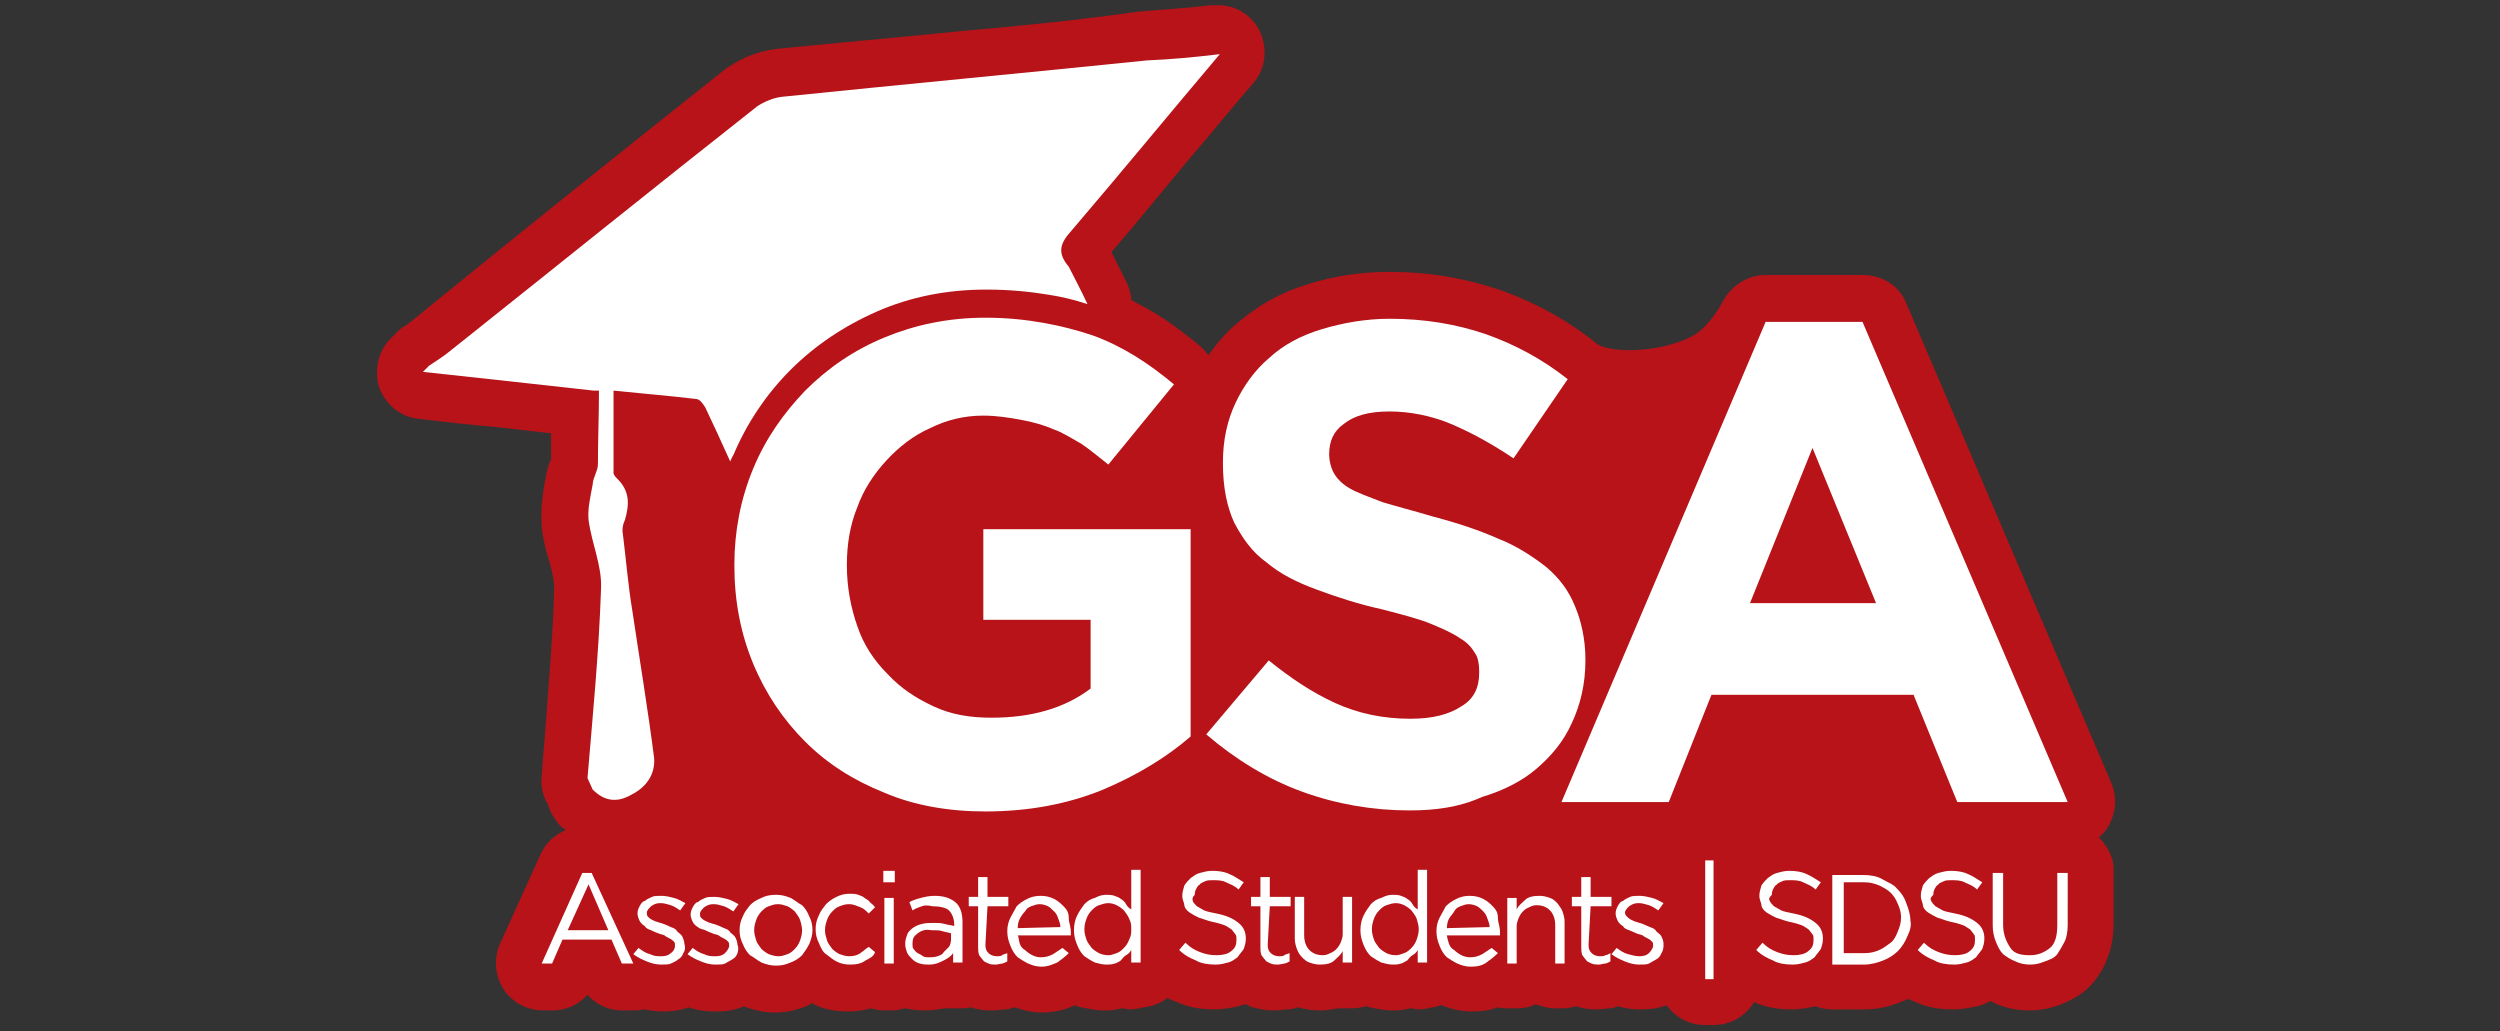<?xml version="1.0" encoding="utf-8"?>
<!-- Generator: Adobe Illustrator 24.0.0, SVG Export Plug-In . SVG Version: 6.00 Build 0)  -->
<svg version="1.1" id="Layer_1" xmlns="http://www.w3.org/2000/svg" xmlns:xlink="http://www.w3.org/1999/xlink" x="0px" y="0px"
	 viewBox="0 0 240 99" style="enable-background:new 0 0 240 99;" xml:space="preserve">
<rect x="0" y="0" width="240" height="99" fill="#333333" stroke="none"/>
<style type="text/css">
	.st0{fill:#B71318;}
	.st1{fill:#FFFFFF;}
</style>
<path class="st0" d="M201.5,80.4c0.3-0.3,0.6-0.6,0.8-0.9c0.8-1.3,1-2.9,0.4-4.3L183,29.1c-0.7-1.7-2.3-2.7-4.2-2.7h-9.3
	c-1.8,0-3.4,1.1-4.2,2.7c0,0-1.3,2.5-3.1,3.3c-3.1,1.5-7.7,1.5-8.9,0.6c-2.7-2.2-5.8-3.9-9.1-5.1c-3.5-1.2-7-1.8-10.8-1.8
	c-2.7,0-5.4,0.4-7.9,1.2c-2.6,0.8-4.7,2-6.7,3.7c-1.1,0.9-2,2-2.8,3.1c-0.2-0.3-0.4-0.5-0.7-0.8c-1.2-1-2.6-2.1-4.2-3.1
	c-0.8-0.5-1.6-0.9-2.5-1.4c0-0.6-0.2-1.1-0.4-1.6c-0.2-0.4-0.4-0.8-0.6-1.2c-0.3-0.6-0.6-1.2-0.9-1.8c2.6-3,5-6,7.6-9.1
	c2-2.3,3.9-4.7,6-7.1c0.7-0.8,1.1-1.8,1.1-3c0-2.5-2-4.5-4.4-4.5c0,0-0.1,0-0.1,0c-0.1,0-0.1,0-0.2,0c-0.1,0-0.3,0-0.4,0
	c-2.5,0.3-4.6,0.4-6.8,0.6c0,0-0.1,0-0.1,0C103.8,1.9,97.9,2.5,92.1,3c-5.8,0.6-11.7,1.1-17.6,1.7c0,0,0,0,0,0
	c-1.6,0.2-3.2,0.8-4.5,1.7c-0.1,0-0.1,0.1-0.2,0.1c-9.7,7.7-19.7,15.7-29.4,23.6c0,0-0.1,0.1-0.1,0.1c-0.3,0.2-0.6,0.5-1,0.8
	c-0.2,0.1-0.4,0.3-0.6,0.4c-0.2,0.1-0.4,0.3-0.6,0.5l-0.6,0.6c-1.2,1.2-1.6,3-1.1,4.7c0.6,1.6,2,2.8,3.7,3c2.5,0.3,5.1,0.6,7.6,0.8
	c1.7,0.2,3.5,0.4,5.2,0.6c0,0.8,0,1.7,0,2.5c-0.2,0.4-0.4,1-0.5,1.7c0,0.2-0.1,0.3-0.1,0.5c-0.2,1.1-0.4,2.5-0.3,4
	c0,0.1,0,0.1,0,0.2c0.1,1.2,0.4,2.3,0.7,3.3c0.3,1,0.5,1.9,0.5,2.6c0,0,0,0,0,0.1c-0.1,4.3-0.5,8.6-0.8,12.9
	c-0.1,1.7-0.3,3.4-0.4,5.2c-0.1,0.8,0.1,1.6,0.4,2.3c0,0,0,0.1,0.1,0.1c0.1,0.2,0.2,0.6,0.4,1c0.2,0.4,0.5,0.8,0.8,1.2
	c0.2,0.2,0.4,0.3,0.6,0.5c-1,0.4-1.9,1.2-2.4,2.3L48,90.6c-0.6,1.4-0.5,3,0.3,4.3c0.8,1.3,2.3,2.1,3.8,2.1h1c1.3,0,2.5-0.6,3.3-1.5
	c0.8,0.9,2,1.5,3.3,1.5h1.1c0.3,0,0.6,0,1-0.1c0.6,0.1,1.2,0.2,1.7,0.2c0.5,0,1.4,0,2.3-0.3c0.1,0,0.2-0.1,0.3-0.1
	c0.8,0.3,1.7,0.4,2.5,0.4c0.5,0,1.4,0,2.3-0.3c0.1,0,0.3-0.1,0.5-0.2c0,0,0,0,0,0c1,0.4,2,0.6,3,0.6s2-0.2,3-0.6
	c0.2-0.1,0.4-0.2,0.6-0.3c0,0,0.1,0,0.1,0.1c1,0.5,2.1,0.7,3.3,0.7c0.8,0,1.5-0.1,2.2-0.3c0.4,0.1,0.8,0.2,1.2,0.2h0.9
	c0.4,0,0.8-0.1,1.1-0.2c0,0,0.1,0,0.1,0c0.9,0.2,1.6,0.2,2,0.2c0.6,0,1.2-0.1,1.8-0.2c0.2,0,0.4,0,0.6,0h0.9c0.3,0,0.7,0,1-0.1
	c0.9,0.3,1.6,0.3,2.1,0.3c0.5,0,0.9-0.1,1.2-0.1c0.3,0,0.6-0.1,0.9-0.2c0.9,0.3,1.7,0.5,2.6,0.5c1.5,0,2.6-0.4,3.2-0.7c0,0,0,0,0,0
	c0.2,0.1,0.4,0.2,0.6,0.2c0.5,0.1,1.3,0.3,2.2,0.3c0.4,0,0.9,0,1.7-0.2c0.3,0,0.5,0.1,0.8,0.1c0.5,0,0.9-0.1,1.3-0.2
	c0.9-0.1,1.6-0.4,2.3-0.9c0.3,0.2,0.6,0.3,0.9,0.4c1.1,0.5,2.2,0.7,3.6,0.7c1,0,1.8-0.2,2.3-0.3c0.2-0.1,0.4-0.1,0.7-0.2
	c0.1,0,0.1,0.1,0.2,0.1l0,0c0.2,0.1,0.3,0.2,0.5,0.2c1,0.3,1.7,0.3,2.1,0.3c0.5,0,0.9-0.1,1.2-0.1c0.4,0,0.7-0.1,1-0.2
	c0.7,0.2,1.4,0.3,2.1,0.3c0.6,0,1.2-0.1,1.8-0.2c0.1,0,0.3,0,0.4,0h0.9c0.5,0,0.9-0.1,1.4-0.2c0.1,0,0.2,0.1,0.3,0.1
	c0.5,0.1,1.3,0.3,2.2,0.3c0.4,0,0.9,0,1.7-0.2c0.3,0,0.5,0.1,0.8,0.1c0.5,0,0.9-0.1,1.3-0.2c0.3,0,0.5-0.1,0.8-0.2c0,0,0,0,0.1,0
	c1,0.4,1.9,0.6,2.9,0.6c0.9,0,1.7-0.1,2.5-0.4c0.3,0.1,0.6,0.1,0.9,0.1h0.9c0.6,0,1.3-0.1,1.8-0.4c0.6,0.2,1.2,0.4,1.8,0.4h0.9
	c0.4,0,0.8-0.1,1.2-0.2c0.9,0.3,1.6,0.3,2,0.3c0.5,0,0.9-0.1,1.2-0.1c0.3,0,0.6-0.1,0.8-0.2c0.7,0.2,1.4,0.3,2.1,0.3
	c0.5,0,1.4,0,2.3-0.3c0.1,0,0.2-0.1,0.3-0.1c0.8,1.1,2.1,1.9,3.7,1.9h0.8c1.7,0,3.1-0.9,3.9-2.2c1.1,0.5,2.2,0.7,3.6,0.7
	c1,0,1.8-0.2,2.3-0.3c0.5,0.2,1,0.3,1.6,0.3h3.1c1.3,0,2.4-0.3,3.2-0.6c0.3-0.1,0.7-0.3,1-0.4c0.2,0.1,0.5,0.2,0.7,0.3
	c1.1,0.5,2.2,0.7,3.6,0.7c1,0,1.8-0.2,2.3-0.3c0.5-0.1,0.9-0.3,1.3-0.5c0.2,0.1,0.4,0.2,0.6,0.3c1,0.4,2,0.6,3.1,0.6
	c1.1,0,2.1-0.2,3.1-0.6c0.7-0.3,1.9-0.8,2.9-1.9c0.8-0.9,1.3-1.9,1.5-2.5c0.4-1,0.6-2.1,0.6-3.3v-5C203,82.5,202.4,81.3,201.5,80.4z
	"/>
<g>
	<g>
		<g>
			<path class="st1" d="M102.9,22.1c4.7-5.5,9.3-11.1,14.2-16.9c-2.5,0.3-4.7,0.5-7,0.6C98.4,7,86.7,8.1,75,9.3
				c-0.8,0.1-1.7,0.5-2.3,0.9C62.8,18,53,25.9,43.2,33.7c-0.6,0.5-1.4,1-2,1.4c-0.2,0.2-0.5,0.5-0.6,0.6c5.5,0.6,11.1,1.2,16.4,1.8
				h0.5c0,2.4-0.1,4.8-0.1,7.1c0,0.6-0.5,1.3-0.5,1.9c-0.2,1.1-0.5,2.3-0.4,3.4c0.3,2.3,1.3,4.4,1.2,6.6c-0.2,6.1-0.8,12.2-1.3,18.2
				c0.2,0.4,0.3,0.7,0.5,1.1c1.1,1.1,2.3,1.3,3.7,0.5c1.4-0.7,2.3-1.9,2.2-3.5c-0.6-4.7-1.4-9.5-2.1-14.2c-0.4-2.4-0.6-4.9-0.9-7.3
				c-0.1-0.5,0-1,0.2-1.4c0.4-1.4,0.5-2.7-0.7-3.9c-0.2-0.2-0.4-0.4-0.4-0.6c0-2.5,0-5.1,0-7.9c2.9,0.3,5.4,0.5,7.9,0.8
				c0.4,0,0.7,0.5,0.9,0.8c0.8,1.7,1.6,3.4,2.4,5.2c0.1-0.2,0.2-0.5,0.3-0.6c1.3-3.1,3.2-5.9,5.5-8.2c2.3-2.3,5.1-4.2,8.3-5.6
				c3.2-1.4,6.7-2.1,10.5-2.1c2.2,0,4.2,0.2,6,0.5c1.3,0.2,2.5,0.5,3.7,0.9c-0.6-1.3-1.2-2.4-1.8-3.6
				C101.5,24.3,101.7,23.4,102.9,22.1z"/>
		</g>
		<g>
			<path class="st1" d="M94.6,77.9c-3.6,0-6.9-0.6-9.7-1.8c-3-1.2-5.5-2.8-7.6-4.9s-3.8-4.6-5-7.5c-1.2-2.9-1.8-6-1.8-9.4v-0.1
				c0-3.2,0.6-6.3,1.8-9.2c1.2-2.9,2.9-5.3,5-7.5c2.2-2.2,4.7-3.9,7.6-5.1s6.1-1.9,9.7-1.9c2.1,0,3.9,0.2,5.6,0.5s3.2,0.7,4.7,1.2
				c1.4,0.5,2.8,1.2,4.1,2s2.5,1.7,3.7,2.7l-6.3,7.7c-0.9-0.7-1.7-1.4-2.6-2c-0.9-0.5-1.8-1.1-2.7-1.4c-0.9-0.4-2-0.7-3.1-0.9
				s-2.3-0.4-3.6-0.4c-1.8,0-3.5,0.4-5.1,1.2c-1.6,0.7-3,1.8-4.2,3.1c-1.2,1.3-2.2,2.8-2.8,4.5c-0.7,1.7-1,3.6-1,5.5v0.1
				c0,2.1,0.4,4.1,1,5.8c0.6,1.8,1.6,3.3,2.9,4.6c1.3,1.4,2.7,2.3,4.4,3.1s3.5,1.1,5.6,1.1c3.8,0,7-0.9,9.5-2.8v-6.6H94.4v-8.7h19.9
				v19.9c-2.3,2-5.1,3.7-8.4,5.1C102.5,77.2,98.7,77.9,94.6,77.9z"/>
		</g>
		<g>
			<path class="st1" d="M135.3,77.8c-3.5,0-7-0.6-10.3-1.8c-3.3-1.2-6.4-3.1-9.2-5.5l6-7.1c2.1,1.7,4.2,3.1,6.4,4.1
				c2.2,1,4.6,1.5,7.2,1.5c2.1,0,3.7-0.4,4.9-1.2c1.2-0.7,1.7-1.8,1.7-3.2v-0.2c0-0.6-0.1-1.3-0.4-1.7c-0.3-0.5-0.7-1-1.4-1.4
				c-0.7-0.5-1.6-0.9-2.8-1.4c-1.2-0.5-2.8-0.9-4.7-1.4c-2.3-0.5-4.4-1.2-6.3-1.9s-3.5-1.5-4.8-2.6c-1.4-1-2.3-2.3-3.1-3.8
				c-0.7-1.5-1.1-3.4-1.1-5.7v-0.1c0-2.1,0.4-4,1.2-5.7c0.8-1.7,1.9-3.2,3.2-4.3c1.4-1.3,3.1-2.2,5.1-2.8c2-0.6,4.2-1,6.5-1
				c3.3,0,6.4,0.5,9.3,1.5c2.8,1,5.4,2.4,7.8,4.3l-5.2,7.6c-2.1-1.4-4.1-2.5-6-3.3s-4-1.2-5.9-1.2c-2,0-3.4,0.4-4.4,1.2
				c-1,0.7-1.4,1.7-1.4,2.9l0,0c0,0.7,0.2,1.4,0.5,1.9s0.8,1,1.5,1.4s1.8,0.8,3.1,1.3c1.3,0.4,2.9,0.8,4.9,1.4
				c2.3,0.6,4.4,1.3,6.2,2.1c1.8,0.7,3.3,1.7,4.6,2.7c1.3,1.1,2.2,2.3,2.8,3.8c0.6,1.4,1,3.2,1,5.1v0.1c0,2.3-0.5,4.3-1.3,6
				c-0.8,1.8-2,3.2-3.4,4.4c-1.4,1.2-3.2,2.1-5.2,2.7C140.1,77.5,137.8,77.8,135.3,77.8z"/>
		</g>
		<g>
			<path class="st1" d="M169.5,30.9h9.3L198.5,77h-10.6l-4.2-10.3h-19.4L160.2,77h-10.3L169.5,30.9z M180.1,57.9L174,43l-6,14.9
				H180.1z"/>
		</g>
	</g>
	<g>
		<g>
			<path class="st1" d="M60.8,92.5h-1.1l-1-2.3h-4.7l-1,2.3h-1l3.9-8.7h0.9L60.8,92.5z M56.5,84.9l-2,4.4h3.9L56.5,84.9z"/>
		</g>
		<g>
			<path class="st1" d="M65.6,91.5c-0.1,0.3-0.3,0.5-0.5,0.6c-0.2,0.2-0.5,0.3-0.7,0.4s-0.5,0.1-0.9,0.1c-0.5,0-0.9-0.1-1.4-0.3
				c-0.5-0.2-0.9-0.4-1.3-0.7l0.5-0.6c0.4,0.3,0.7,0.5,1.1,0.6c0.4,0.2,0.7,0.2,1.1,0.2c0.4,0,0.7-0.1,0.9-0.3
				c0.3-0.2,0.4-0.5,0.4-0.7l0,0c0-0.2,0-0.3-0.1-0.4s-0.2-0.2-0.4-0.3c-0.2-0.1-0.4-0.2-0.5-0.3c-0.2-0.1-0.4-0.1-0.6-0.2
				c-0.3-0.1-0.5-0.2-0.7-0.3c-0.3-0.1-0.5-0.2-0.6-0.4c-0.2-0.1-0.4-0.3-0.5-0.5c-0.1-0.2-0.2-0.5-0.2-0.7l0,0
				c0-0.3,0.1-0.5,0.2-0.7c0.1-0.2,0.3-0.5,0.5-0.5c0.2-0.2,0.5-0.3,0.7-0.4s0.5-0.1,0.9-0.1s0.8,0.1,1.2,0.2s0.7,0.3,1.1,0.5
				l-0.5,0.7c-0.3-0.2-0.6-0.4-0.9-0.5c-0.4-0.1-0.6-0.2-1-0.2s-0.6,0.1-0.9,0.3c-0.2,0.2-0.4,0.4-0.4,0.6l0,0c0,0.2,0,0.3,0.1,0.4
				s0.2,0.2,0.4,0.3c0.2,0.1,0.4,0.2,0.5,0.2c0.2,0.1,0.4,0.1,0.6,0.2c0.3,0.1,0.5,0.2,0.7,0.3c0.3,0.1,0.5,0.2,0.6,0.4
				c0.2,0.2,0.4,0.3,0.5,0.5c0.1,0.2,0.2,0.5,0.2,0.7l0,0C65.8,90.9,65.8,91.2,65.6,91.5z"/>
		</g>
		<g>
			<path class="st1" d="M70.8,91.5c-0.1,0.3-0.3,0.5-0.5,0.6s-0.5,0.3-0.7,0.4s-0.5,0.1-0.9,0.1c-0.5,0-0.9-0.1-1.4-0.3
				c-0.5-0.2-0.9-0.4-1.3-0.7l0.5-0.6c0.4,0.3,0.7,0.5,1.1,0.6c0.4,0.2,0.7,0.2,1.1,0.2c0.4,0,0.7-0.1,0.9-0.3s0.4-0.5,0.4-0.7l0,0
				c0-0.2,0-0.3-0.1-0.4s-0.2-0.2-0.4-0.3c-0.2-0.1-0.4-0.2-0.5-0.3c-0.2-0.1-0.4-0.1-0.6-0.2c-0.3-0.1-0.5-0.2-0.7-0.3
				S67.2,89.2,67,89c-0.2-0.1-0.4-0.3-0.5-0.5s-0.2-0.5-0.2-0.7l0,0c0-0.3,0.1-0.5,0.2-0.7c0.1-0.2,0.3-0.5,0.5-0.5
				c0.2-0.2,0.5-0.3,0.7-0.4s0.5-0.1,0.9-0.1s0.8,0.1,1.2,0.2s0.7,0.3,1.1,0.5l-0.5,0.7c-0.3-0.2-0.6-0.4-0.9-0.5
				c-0.4-0.1-0.6-0.2-1-0.2s-0.6,0.1-0.9,0.3c-0.2,0.2-0.4,0.4-0.4,0.6l0,0c0,0.2,0,0.3,0.1,0.4s0.2,0.2,0.4,0.3
				c0.2,0.1,0.4,0.2,0.5,0.2c0.2,0.1,0.4,0.1,0.6,0.2c0.3,0.1,0.5,0.2,0.7,0.3c0.3,0.1,0.5,0.2,0.6,0.4c0.2,0.2,0.4,0.3,0.5,0.5
				c0.1,0.2,0.2,0.5,0.2,0.7l0,0C70.9,90.9,70.9,91.2,70.8,91.5z"/>
		</g>
		<g>
			<path class="st1" d="M77.7,90.6c-0.2,0.4-0.4,0.7-0.7,1.1c-0.3,0.3-0.6,0.5-1.1,0.7c-0.5,0.2-0.8,0.3-1.4,0.3
				c-0.5,0-0.9-0.1-1.4-0.3c-0.4-0.2-0.7-0.5-1.1-0.7c-0.3-0.3-0.5-0.6-0.7-1.1c-0.2-0.4-0.3-0.8-0.3-1.3s0.1-0.9,0.3-1.3
				c0.2-0.5,0.4-0.7,0.7-1.1c0.3-0.3,0.6-0.5,1.1-0.7c0.4-0.2,0.8-0.3,1.4-0.3c0.5,0,0.9,0.1,1.4,0.3c0.4,0.2,0.7,0.5,1.1,0.7
				c0.3,0.3,0.5,0.6,0.7,1.1c0.2,0.4,0.3,0.8,0.3,1.3C78,89.7,77.9,90.1,77.7,90.6z M76.8,88.3c-0.1-0.3-0.3-0.5-0.5-0.8
				c-0.2-0.2-0.5-0.4-0.7-0.5c-0.3-0.1-0.6-0.2-0.9-0.2c-0.4,0-0.6,0.1-0.9,0.2s-0.5,0.3-0.7,0.5c-0.2,0.2-0.4,0.5-0.5,0.8
				c-0.1,0.3-0.2,0.6-0.2,1s0.1,0.6,0.2,1c0.1,0.3,0.3,0.5,0.5,0.8c0.2,0.2,0.5,0.4,0.7,0.5c0.3,0.1,0.6,0.2,0.9,0.2
				c0.4,0,0.6-0.1,0.9-0.2s0.5-0.3,0.7-0.5c0.2-0.2,0.4-0.5,0.5-0.8c0.1-0.3,0.2-0.6,0.2-1C77,89,76.9,88.6,76.8,88.3z"/>
		</g>
		<g>
			<path class="st1" d="M83.1,92.2c-0.4,0.3-0.9,0.4-1.5,0.4c-0.5,0-0.9-0.1-1.3-0.3c-0.4-0.2-0.7-0.5-1-0.7s-0.5-0.6-0.7-1.1
				c-0.2-0.4-0.3-0.8-0.3-1.3s0.1-0.9,0.3-1.3c0.2-0.5,0.4-0.7,0.7-1.1c0.3-0.3,0.6-0.5,1-0.7c0.4-0.2,0.8-0.3,1.3-0.3
				c0.3,0,0.5,0,0.8,0.1s0.5,0.2,0.6,0.3s0.4,0.2,0.5,0.4c0.2,0.2,0.4,0.3,0.5,0.5l-0.6,0.6c-0.3-0.3-0.5-0.5-0.8-0.6
				s-0.6-0.3-1.1-0.3c-0.4,0-0.6,0.1-0.9,0.2s-0.5,0.3-0.7,0.5c-0.2,0.2-0.4,0.5-0.5,0.8c-0.1,0.3-0.2,0.6-0.2,1s0.1,0.6,0.2,1
				c0.1,0.3,0.3,0.5,0.5,0.8c0.2,0.2,0.5,0.4,0.7,0.5c0.3,0.1,0.6,0.2,0.9,0.2c0.5,0,0.8-0.1,1.1-0.3c0.3-0.2,0.6-0.5,0.8-0.6
				l0.6,0.5C83.9,91.8,83.5,92,83.1,92.2z"/>
		</g>
		<g>
			<path class="st1" d="M84.8,84.7v-1.1h1.1v1.1H84.8z M84.9,92.5v-6.3h0.9v6.3H84.9z"/>
		</g>
		<g>
			<path class="st1" d="M88.5,87c-0.3,0.1-0.6,0.2-0.9,0.4l-0.3-0.8c0.4-0.2,0.7-0.3,1.1-0.4s0.8-0.2,1.3-0.2c0.9,0,1.5,0.2,2,0.6
				s0.7,1.1,0.7,1.9v3.9h-0.9v-0.9c-0.2,0.3-0.5,0.5-0.9,0.7c-0.4,0.2-0.8,0.4-1.4,0.4c-0.3,0-0.5,0-0.9-0.1
				c-0.3-0.1-0.5-0.2-0.7-0.4c-0.2-0.2-0.4-0.4-0.5-0.6c-0.1-0.3-0.2-0.5-0.2-0.9s0.1-0.6,0.2-0.9s0.4-0.5,0.5-0.6
				c0.3-0.2,0.5-0.3,0.9-0.4s0.7-0.1,1.1-0.1c0.5,0,0.7,0,1.1,0.1c0.3,0.1,0.6,0.1,0.9,0.2v-0.2c0-0.5-0.2-1-0.5-1.3
				S90.1,87,89.5,87C89.1,86.9,88.7,86.9,88.5,87z M88.1,89.6c-0.4,0.3-0.5,0.5-0.5,1c0,0.2,0,0.4,0.1,0.5s0.2,0.3,0.4,0.4
				s0.4,0.2,0.5,0.3c0.2,0.1,0.4,0.1,0.6,0.1s0.5,0,0.8-0.1s0.5-0.2,0.6-0.4c0.2-0.2,0.4-0.4,0.5-0.5s0.2-0.5,0.2-0.7v-0.6
				c-0.3-0.1-0.5-0.1-0.8-0.2s-0.6-0.1-1.1-0.1C88.9,89.2,88.5,89.3,88.1,89.6z"/>
		</g>
		<g>
			<path class="st1" d="M94.6,90.7c0,0.4,0.1,0.6,0.3,0.8c0.2,0.2,0.5,0.3,0.8,0.3c0.2,0,0.4,0,0.5-0.1s0.3-0.1,0.5-0.2v0.8
				c-0.2,0.1-0.4,0.2-0.5,0.2s-0.4,0.1-0.6,0.1s-0.5,0-0.7-0.1c-0.2-0.1-0.5-0.2-0.5-0.3c-0.2-0.2-0.3-0.4-0.4-0.5
				c-0.1-0.3-0.1-0.5-0.1-0.8V87h-0.9v-0.9h0.9v-1.9h0.9v1.9h2V87h-2L94.6,90.7L94.6,90.7z"/>
		</g>
		<g>
			<path class="st1" d="M97.9,90.6c0.1,0.3,0.3,0.5,0.5,0.6c0.2,0.2,0.5,0.4,0.7,0.5s0.5,0.2,0.8,0.2c0.5,0,0.8-0.1,1.2-0.3
				c0.3-0.2,0.6-0.4,0.9-0.6l0.6,0.5c-0.4,0.4-0.7,0.6-1.1,0.9c-0.5,0.2-0.9,0.4-1.5,0.4c-0.5,0-0.8-0.1-1.3-0.3
				c-0.4-0.2-0.7-0.4-1-0.6c-0.3-0.3-0.5-0.6-0.7-1.1s-0.3-0.9-0.3-1.4s0.1-0.9,0.3-1.3s0.4-0.7,0.6-1.1c0.3-0.3,0.6-0.5,1-0.7
				c0.4-0.2,0.8-0.3,1.3-0.3s0.9,0.1,1.3,0.3c0.4,0.2,0.7,0.5,0.9,0.7c0.3,0.3,0.5,0.6,0.5,1.1s0.2,0.8,0.2,1.4v0.1
				c0,0.1,0,0.1,0,0.2h-5.1C97.8,89.9,97.8,90.3,97.9,90.6z M101.8,89c0-0.3-0.1-0.5-0.2-0.8s-0.2-0.5-0.4-0.7
				c-0.2-0.2-0.4-0.4-0.6-0.5s-0.5-0.2-0.8-0.2S99.3,86.9,99,87s-0.5,0.3-0.6,0.5c-0.2,0.2-0.4,0.5-0.5,0.7s-0.2,0.5-0.2,0.9
				L101.8,89L101.8,89z"/>
		</g>
		<g>
			<path class="st1" d="M108.6,92.5v-1.3c-0.1,0.2-0.3,0.4-0.5,0.5s-0.4,0.4-0.5,0.5s-0.5,0.3-0.6,0.3c-0.3,0.1-0.5,0.1-0.8,0.1
				c-0.4,0-0.7-0.1-1.1-0.2c-0.4-0.2-0.7-0.4-1-0.6c-0.3-0.3-0.5-0.6-0.7-1.1s-0.3-0.9-0.3-1.4s0.1-1,0.3-1.4s0.4-0.7,0.7-1.1
				c0.3-0.3,0.6-0.5,1-0.6c0.4-0.2,0.7-0.3,1.1-0.3c0.3,0,0.5,0,0.8,0.1s0.5,0.2,0.6,0.3c0.2,0.1,0.4,0.3,0.5,0.5s0.3,0.4,0.5,0.5
				v-3.8h0.9v8.9h-0.9V92.5z M108.4,88.2c-0.1-0.3-0.3-0.5-0.5-0.8c-0.2-0.2-0.5-0.4-0.7-0.5s-0.5-0.2-0.8-0.2s-0.6,0.1-0.9,0.2
				s-0.5,0.3-0.7,0.5s-0.4,0.5-0.5,0.8c-0.1,0.3-0.2,0.6-0.2,1s0.1,0.7,0.2,1c0.1,0.3,0.3,0.5,0.5,0.8c0.2,0.2,0.5,0.4,0.7,0.5
				s0.5,0.2,0.9,0.2c0.3,0,0.5-0.1,0.8-0.2s0.5-0.3,0.7-0.5s0.4-0.5,0.5-0.8c0.2-0.4,0.2-0.6,0.2-1S108.6,88.6,108.4,88.2z"/>
		</g>
		<g>
			<path class="st1" d="M114.5,86.5c0.1,0.2,0.2,0.3,0.4,0.5c0.2,0.1,0.5,0.3,0.7,0.4s0.7,0.2,1.2,0.3c1,0.2,1.6,0.5,2.1,0.9
				s0.7,0.9,0.7,1.5c0,0.4-0.1,0.7-0.2,1c-0.2,0.3-0.4,0.5-0.6,0.8c-0.3,0.2-0.5,0.4-0.9,0.5s-0.7,0.2-1.2,0.2
				c-0.7,0-1.4-0.1-1.9-0.4c-0.5-0.2-1.1-0.5-1.6-1l0.6-0.7c0.5,0.5,0.9,0.7,1.4,0.9s1,0.3,1.6,0.3c0.5,0,1.1-0.1,1.4-0.4
				c0.4-0.3,0.5-0.6,0.5-1.1c0-0.2,0-0.4-0.1-0.5s-0.2-0.3-0.4-0.5c-0.2-0.1-0.4-0.3-0.7-0.4c-0.3-0.1-0.6-0.2-1.1-0.3
				c-0.5-0.1-0.9-0.3-1.3-0.4c-0.4-0.2-0.6-0.3-0.9-0.5c-0.3-0.2-0.5-0.5-0.5-0.7s-0.2-0.5-0.2-0.9s0.1-0.6,0.2-1
				c0.2-0.3,0.4-0.5,0.6-0.7c0.3-0.2,0.5-0.4,0.9-0.5s0.7-0.2,1.2-0.2c0.6,0,1.2,0.1,1.6,0.3c0.5,0.2,0.9,0.5,1.4,0.8l-0.5,0.7
				c-0.4-0.4-0.8-0.5-1.2-0.7c-0.4-0.2-0.8-0.2-1.3-0.2c-0.3,0-0.5,0-0.7,0.1s-0.5,0.2-0.5,0.3c-0.2,0.1-0.3,0.3-0.4,0.5
				s-0.1,0.4-0.1,0.5C114.4,86.2,114.5,86.3,114.5,86.5z"/>
		</g>
		<g>
			<path class="st1" d="M121.7,90.7c0,0.4,0.1,0.6,0.3,0.8c0.2,0.2,0.5,0.3,0.8,0.3c0.2,0,0.4,0,0.5-0.1s0.3-0.1,0.5-0.2v0.8
				c-0.2,0.1-0.4,0.2-0.5,0.2s-0.4,0.1-0.6,0.1s-0.5,0-0.7-0.1c-0.2-0.1-0.5-0.2-0.5-0.3c-0.2-0.2-0.3-0.4-0.4-0.5
				c-0.1-0.3-0.1-0.5-0.1-0.8V87h-0.9v-0.9h0.9v-1.9h0.9v1.9h2V87h-2L121.7,90.7L121.7,90.7z"/>
		</g>
		<g>
			<path class="st1" d="M128.9,86.1h0.9v6.3h-0.9v-1.1c-0.2,0.4-0.5,0.6-0.8,0.9s-0.8,0.4-1.4,0.4c-0.4,0-0.7-0.1-1-0.2
				s-0.5-0.3-0.7-0.5c-0.2-0.2-0.4-0.5-0.5-0.8c-0.1-0.3-0.2-0.6-0.2-1v-4h0.9v3.7c0,0.6,0.2,1.1,0.5,1.4s0.7,0.5,1.3,0.5
				c0.3,0,0.5-0.1,0.7-0.2c0.3-0.1,0.5-0.3,0.6-0.4c0.2-0.2,0.3-0.4,0.4-0.6c0.1-0.3,0.2-0.5,0.2-0.8L128.9,86.1L128.9,86.1z"/>
		</g>
		<g>
			<path class="st1" d="M136.1,92.5v-1.3c-0.1,0.2-0.3,0.4-0.5,0.5s-0.4,0.4-0.5,0.5c-0.2,0.1-0.5,0.3-0.6,0.3
				c-0.3,0.1-0.5,0.1-0.8,0.1c-0.4,0-0.7-0.1-1.1-0.2c-0.4-0.2-0.7-0.4-1-0.6c-0.3-0.3-0.5-0.6-0.7-1.1s-0.3-0.9-0.3-1.4
				s0.1-1,0.3-1.4s0.4-0.7,0.7-1.1c0.3-0.3,0.6-0.5,1-0.6c0.4-0.2,0.7-0.3,1.1-0.3c0.3,0,0.5,0,0.8,0.1c0.3,0.1,0.5,0.2,0.6,0.3
				c0.2,0.1,0.4,0.3,0.5,0.5s0.3,0.4,0.5,0.5v-3.8h0.9v8.9h-0.9V92.5z M136,88.2c-0.1-0.3-0.3-0.5-0.5-0.8c-0.2-0.2-0.5-0.4-0.7-0.5
				s-0.5-0.2-0.8-0.2c-0.3,0-0.6,0.1-0.9,0.2s-0.5,0.3-0.7,0.5s-0.4,0.5-0.5,0.8c-0.1,0.3-0.2,0.6-0.2,1s0.1,0.7,0.2,1
				c0.1,0.3,0.3,0.5,0.5,0.8c0.2,0.2,0.5,0.4,0.7,0.5s0.5,0.2,0.9,0.2c0.3,0,0.5-0.1,0.8-0.2c0.3-0.1,0.5-0.3,0.7-0.5
				s0.4-0.5,0.5-0.8s0.2-0.6,0.2-1S136.1,88.6,136,88.2z"/>
		</g>
		<g>
			<path class="st1" d="M139.1,90.6c0.1,0.3,0.3,0.5,0.5,0.6c0.2,0.2,0.5,0.4,0.7,0.5s0.5,0.2,0.8,0.2c0.5,0,0.8-0.1,1.2-0.3
				c0.3-0.2,0.6-0.4,0.9-0.6l0.6,0.5c-0.4,0.4-0.7,0.6-1.1,0.9s-0.9,0.4-1.5,0.4c-0.5,0-0.8-0.1-1.3-0.3c-0.4-0.2-0.7-0.4-1-0.6
				c-0.3-0.3-0.5-0.6-0.7-1.1c-0.2-0.5-0.3-0.9-0.3-1.4s0.1-0.9,0.3-1.3c0.2-0.4,0.4-0.7,0.6-1.1c0.3-0.3,0.6-0.5,1-0.7
				c0.4-0.2,0.8-0.3,1.3-0.3s0.9,0.1,1.3,0.3c0.4,0.2,0.7,0.5,0.9,0.7c0.3,0.3,0.5,0.6,0.5,1.1s0.2,0.8,0.2,1.4v0.1
				c0,0.1,0,0.1,0,0.2h-5.1C138.9,89.9,139,90.3,139.1,90.6z M143,89c0-0.3-0.1-0.5-0.2-0.8c-0.1-0.3-0.2-0.5-0.4-0.7
				c-0.2-0.2-0.4-0.4-0.6-0.5s-0.5-0.2-0.8-0.2c-0.3,0-0.5,0.1-0.8,0.2s-0.5,0.3-0.6,0.5s-0.4,0.5-0.5,0.7s-0.2,0.5-0.2,0.9L143,89
				L143,89z"/>
		</g>
		<g>
			<path class="st1" d="M145.6,92.5h-0.9v-6.3h0.9v1.1c0.2-0.4,0.5-0.6,0.8-0.9s0.8-0.4,1.4-0.4c0.4,0,0.7,0.1,1,0.2
				s0.5,0.3,0.7,0.5c0.2,0.3,0.4,0.5,0.5,0.8c0.1,0.3,0.2,0.6,0.2,1v4h-0.9v-3.7c0-0.6-0.2-1.1-0.5-1.4s-0.7-0.5-1.3-0.5
				c-0.3,0-0.5,0.1-0.7,0.2c-0.3,0.1-0.5,0.3-0.6,0.4c-0.2,0.2-0.3,0.4-0.4,0.6c-0.1,0.3-0.2,0.5-0.2,0.8L145.6,92.5L145.6,92.5z"/>
		</g>
		<g>
			<path class="st1" d="M152.5,90.7c0,0.4,0.1,0.6,0.3,0.8c0.2,0.2,0.5,0.3,0.8,0.3c0.2,0,0.4,0,0.5-0.1c0.2,0,0.3-0.1,0.5-0.2v0.8
				c-0.2,0.1-0.4,0.2-0.5,0.2c-0.2,0-0.4,0.1-0.6,0.1s-0.5,0-0.7-0.1c-0.2-0.1-0.5-0.2-0.5-0.3c-0.2-0.2-0.3-0.4-0.4-0.5
				c-0.1-0.3-0.1-0.5-0.1-0.8V87h-0.9v-0.9h0.9v-1.9h0.9v1.9h2V87h-2L152.5,90.7L152.5,90.7z"/>
		</g>
		<g>
			<path class="st1" d="M159.5,91.5c-0.1,0.3-0.3,0.5-0.5,0.6s-0.5,0.3-0.7,0.4s-0.5,0.1-0.9,0.1c-0.5,0-0.9-0.1-1.4-0.3
				c-0.5-0.2-0.9-0.4-1.3-0.7l0.5-0.6c0.4,0.3,0.7,0.5,1.1,0.6s0.7,0.2,1.1,0.2s0.7-0.1,0.9-0.3s0.4-0.5,0.4-0.7l0,0
				c0-0.2,0-0.3-0.1-0.4c-0.1-0.1-0.2-0.2-0.4-0.3c-0.2-0.1-0.4-0.2-0.5-0.3c-0.2-0.1-0.4-0.1-0.6-0.2s-0.5-0.2-0.7-0.3
				c-0.3-0.1-0.5-0.2-0.6-0.4c-0.2-0.1-0.4-0.3-0.5-0.5s-0.2-0.5-0.2-0.7l0,0c0-0.3,0.1-0.5,0.2-0.7c0.1-0.2,0.3-0.5,0.5-0.5
				c0.2-0.2,0.5-0.3,0.7-0.4s0.5-0.1,0.9-0.1s0.8,0.1,1.2,0.2c0.4,0.1,0.7,0.3,1.1,0.5l-0.5,0.7c-0.3-0.2-0.6-0.4-0.9-0.5
				c-0.4-0.1-0.6-0.2-1-0.2c-0.4,0-0.6,0.1-0.9,0.3c-0.2,0.2-0.4,0.4-0.4,0.6l0,0c0,0.2,0.1,0.3,0.2,0.4c0.1,0.1,0.2,0.2,0.4,0.3
				c0.2,0.1,0.4,0.2,0.5,0.2c0.2,0.1,0.4,0.1,0.6,0.2s0.5,0.2,0.7,0.3c0.3,0.1,0.5,0.2,0.6,0.4c0.2,0.2,0.4,0.3,0.5,0.5
				c0.1,0.2,0.2,0.5,0.2,0.7l0,0C159.7,90.9,159.7,91.2,159.5,91.5z"/>
		</g>
		<g>
			<rect x="163.7" y="82.6" class="st1" width="0.8" height="11.4"/>
		</g>
		<g>
			<path class="st1" d="M169.9,86.5c0.1,0.2,0.2,0.3,0.4,0.5c0.2,0.1,0.5,0.3,0.7,0.4s0.7,0.2,1.2,0.3c1,0.2,1.6,0.5,2.1,0.9
				s0.7,0.9,0.7,1.5c0,0.4-0.1,0.7-0.2,1c-0.2,0.3-0.4,0.5-0.6,0.8c-0.3,0.2-0.5,0.4-0.9,0.5s-0.7,0.2-1.2,0.2
				c-0.7,0-1.4-0.1-1.9-0.4c-0.5-0.2-1.1-0.5-1.6-1l0.6-0.7c0.5,0.5,0.9,0.7,1.4,0.9s1,0.3,1.6,0.3c0.5,0,1.1-0.1,1.4-0.4
				c0.4-0.3,0.5-0.6,0.5-1.1c0-0.2,0-0.4-0.1-0.5s-0.2-0.3-0.4-0.5c-0.2-0.1-0.4-0.3-0.7-0.4c-0.3-0.1-0.6-0.2-1.1-0.3
				c-0.5-0.1-0.9-0.3-1.3-0.4c-0.4-0.2-0.6-0.3-0.9-0.5c-0.3-0.2-0.5-0.5-0.5-0.7s-0.2-0.5-0.2-0.9s0.1-0.6,0.2-1
				c0.2-0.3,0.4-0.5,0.6-0.7c0.3-0.2,0.5-0.4,0.9-0.5s0.7-0.2,1.2-0.2c0.6,0,1.2,0.1,1.6,0.3c0.5,0.2,0.9,0.5,1.4,0.8l-0.5,0.7
				c-0.4-0.4-0.8-0.5-1.2-0.7s-0.8-0.2-1.3-0.2c-0.3,0-0.5,0-0.7,0.1s-0.5,0.2-0.5,0.3c-0.2,0.1-0.3,0.3-0.4,0.5s-0.1,0.4-0.1,0.5
				C169.8,86.2,169.8,86.3,169.9,86.5z"/>
		</g>
		<g>
			<path class="st1" d="M183.1,89.9c-0.2,0.5-0.5,1-0.9,1.4c-0.4,0.4-0.9,0.7-1.4,0.9s-1.2,0.4-1.8,0.4h-3.1v-8.6h3
				c0.6,0,1.3,0.1,1.8,0.4s1.1,0.5,1.4,0.9c0.4,0.4,0.7,0.8,0.9,1.4c0.2,0.5,0.4,1.1,0.4,1.7C183.5,88.8,183.4,89.3,183.1,89.9z
				 M182.2,86.8c-0.2-0.5-0.4-0.8-0.7-1.1c-0.3-0.3-0.7-0.5-1.1-0.7c-0.5-0.2-0.9-0.3-1.4-0.3h-2v6.8h2c0.5,0,1-0.1,1.4-0.3
				c0.5-0.2,0.8-0.5,1.1-0.7s0.5-0.6,0.7-1.1c0.2-0.5,0.3-0.8,0.3-1.4C182.5,87.7,182.4,87.2,182.2,86.8z"/>
		</g>
		<g>
			<path class="st1" d="M185.4,86.5c0.1,0.2,0.2,0.3,0.4,0.5c0.2,0.1,0.5,0.3,0.7,0.4s0.7,0.2,1.2,0.3c1,0.2,1.6,0.5,2.1,0.9
				s0.7,0.9,0.7,1.5c0,0.4-0.1,0.7-0.2,1c-0.2,0.3-0.4,0.5-0.6,0.8c-0.3,0.2-0.5,0.4-0.9,0.5s-0.7,0.2-1.2,0.2
				c-0.7,0-1.4-0.1-1.9-0.4c-0.5-0.2-1.1-0.5-1.6-1l0.6-0.7c0.5,0.5,0.9,0.7,1.4,0.9s1,0.3,1.6,0.3c0.5,0,1.1-0.1,1.4-0.4
				c0.4-0.3,0.5-0.6,0.5-1.1c0-0.2,0-0.4-0.1-0.5s-0.2-0.3-0.4-0.5c-0.2-0.1-0.4-0.3-0.7-0.4c-0.3-0.1-0.6-0.2-1.1-0.3
				c-0.5-0.1-0.9-0.3-1.3-0.4c-0.4-0.2-0.6-0.3-0.9-0.5c-0.3-0.2-0.5-0.5-0.5-0.7s-0.2-0.5-0.2-0.9s0.1-0.6,0.2-1
				c0.2-0.3,0.4-0.5,0.6-0.7c0.3-0.2,0.5-0.4,0.9-0.5s0.7-0.2,1.2-0.2c0.6,0,1.2,0.1,1.6,0.3c0.5,0.2,0.9,0.5,1.4,0.8l-0.5,0.7
				c-0.4-0.4-0.8-0.5-1.2-0.7s-0.8-0.2-1.3-0.2c-0.3,0-0.5,0-0.7,0.1s-0.5,0.2-0.5,0.3c-0.2,0.1-0.3,0.3-0.4,0.5s-0.1,0.4-0.1,0.5
				C185.3,86.2,185.3,86.3,185.4,86.5z"/>
		</g>
		<g>
			<path class="st1" d="M198.5,88.8c0,0.6-0.1,1.2-0.3,1.6s-0.5,0.9-0.7,1.2c-0.3,0.4-0.7,0.5-1.2,0.7c-0.5,0.2-0.9,0.3-1.4,0.3
				s-1-0.1-1.4-0.3c-0.5-0.2-0.8-0.4-1.2-0.7c-0.3-0.3-0.5-0.7-0.7-1.2s-0.3-1-0.3-1.6v-5h1v5c0,0.9,0.3,1.6,0.7,2.2
				s1.1,0.7,1.9,0.7s1.4-0.3,1.9-0.7s0.7-1.2,0.7-2.2v-5h1V88.8L198.5,88.8z"/>
		</g>
	</g>
</g>
</svg>
